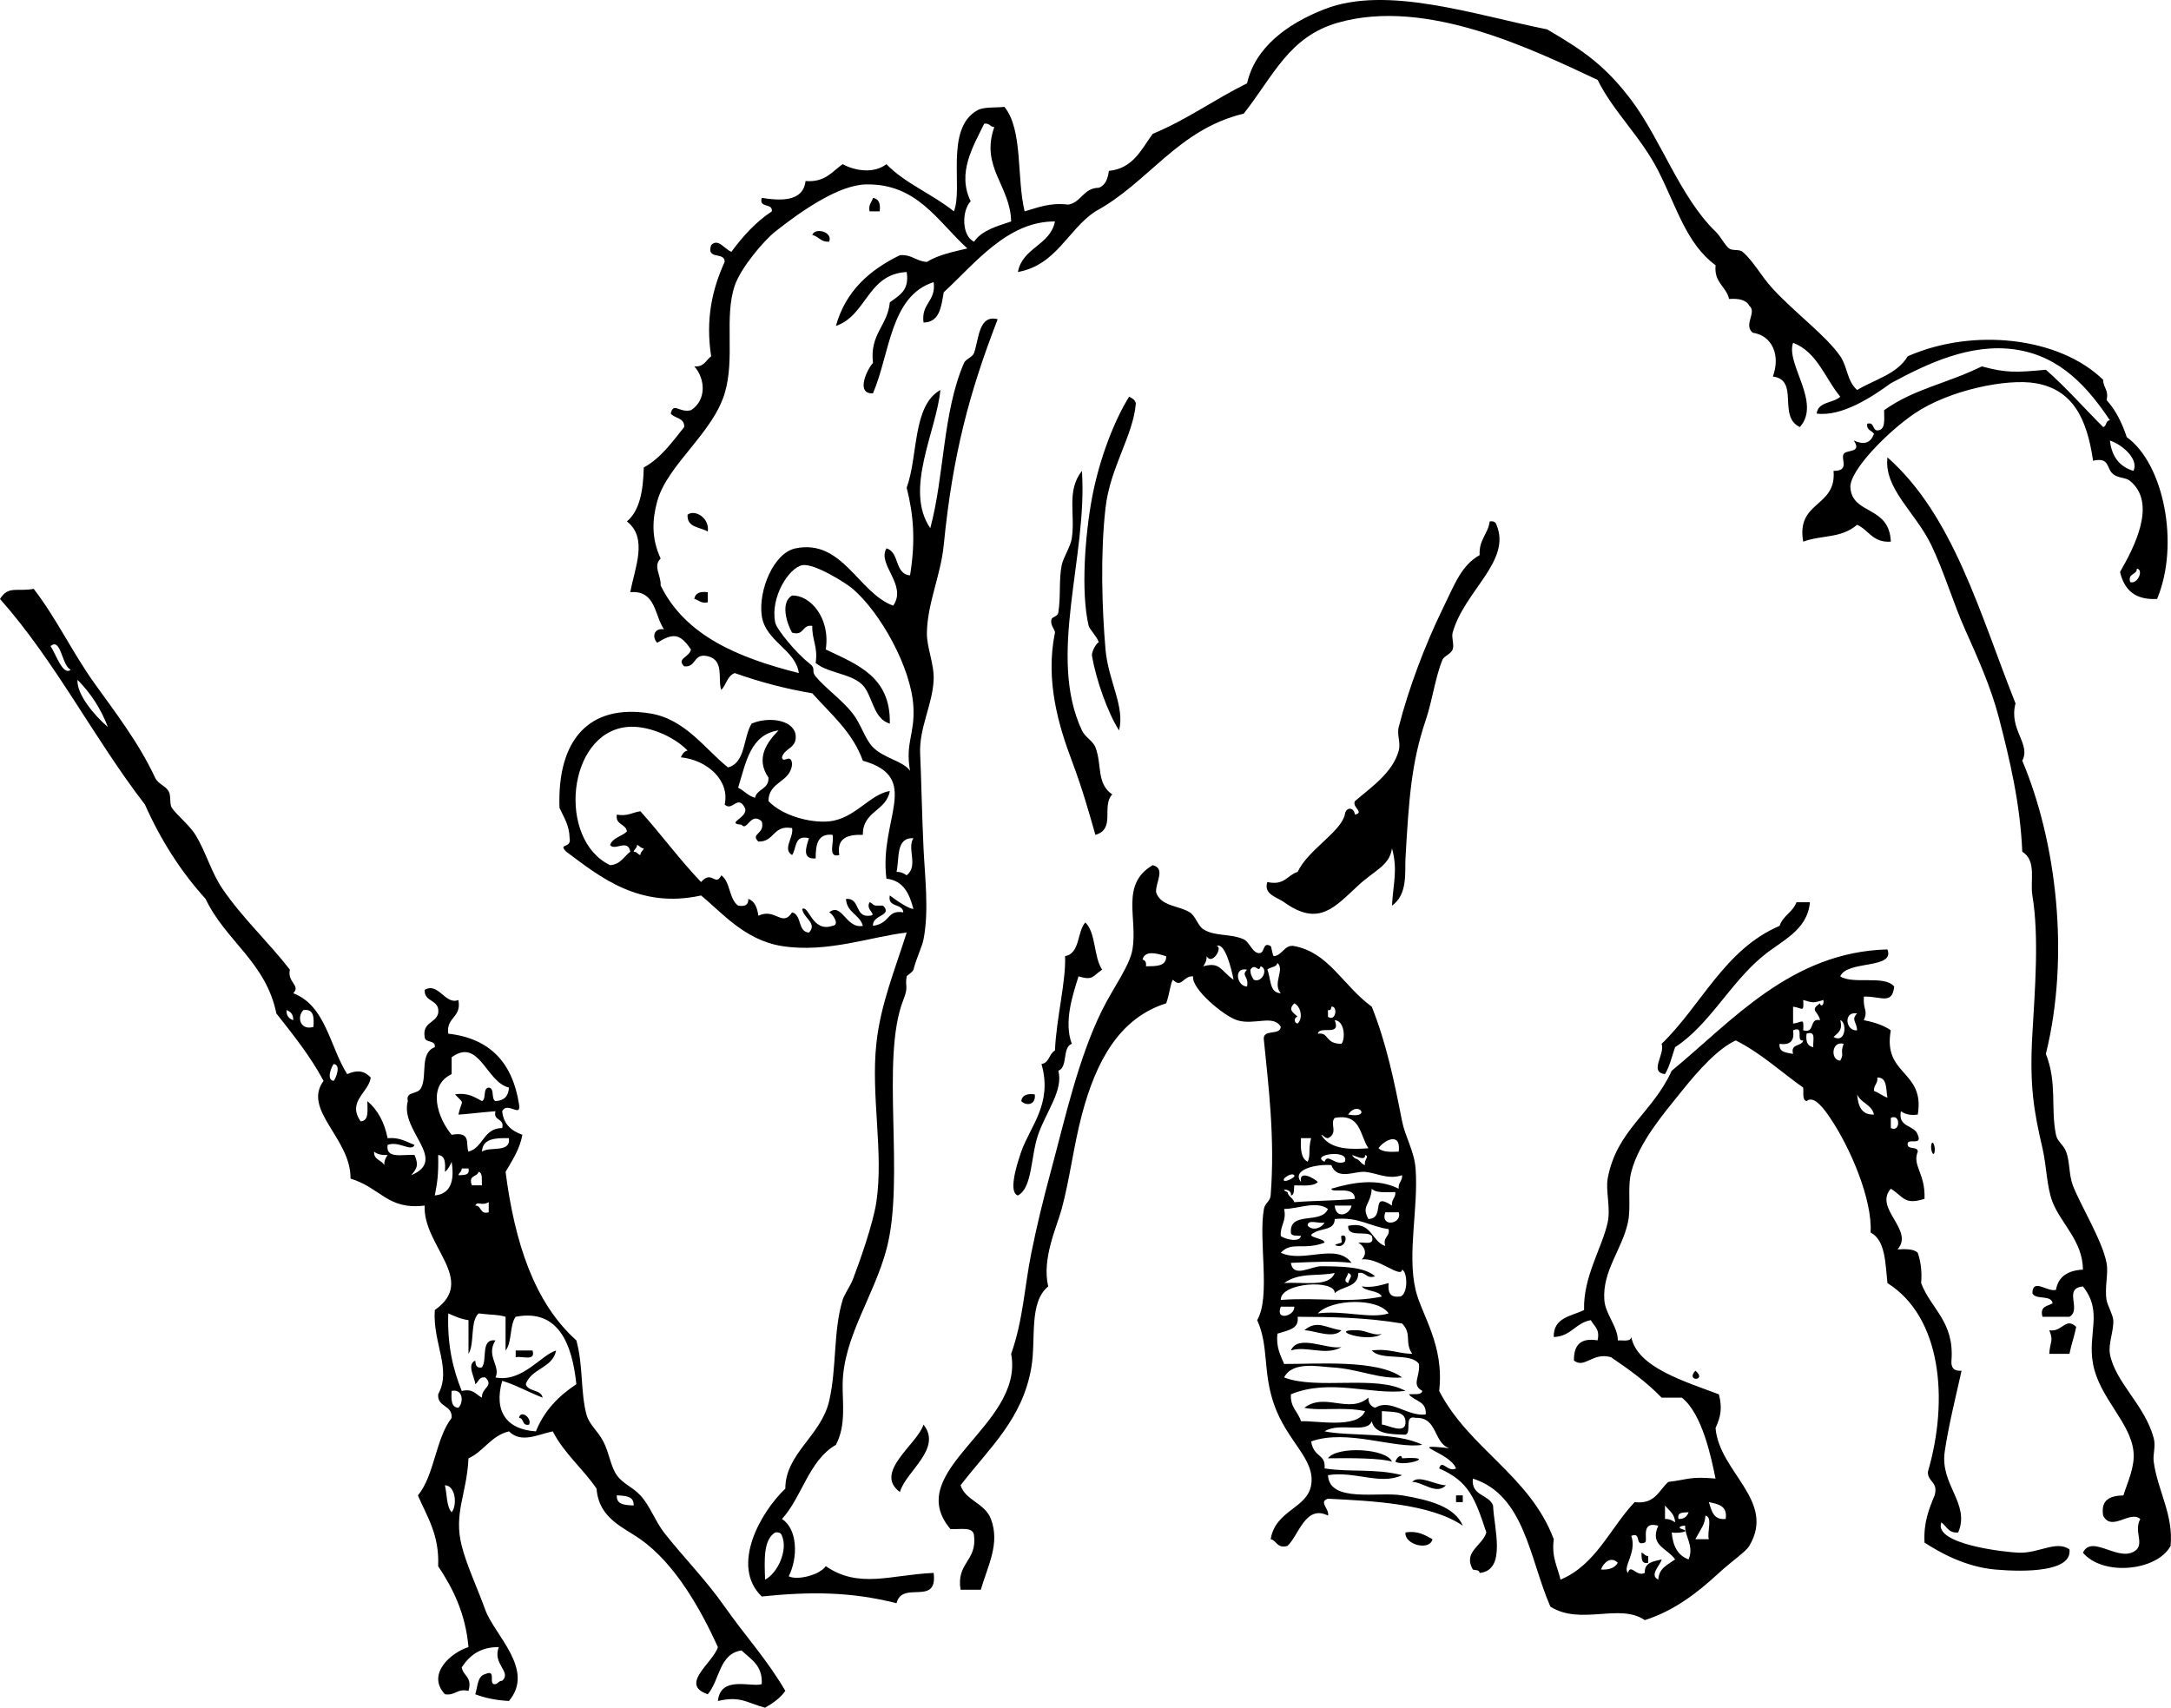 <?xml version="1.0" encoding="UTF-8"?>
<svg enable-background="new 0 0 154.589 121.611" version="1.1" viewBox="0 0 154.59 121.61" xml:space="preserve" xmlns="http://www.w3.org/2000/svg">
<g clip-rule="evenodd" fill-rule="evenodd">
	<path d="m62.16 14.092c0.422 0.058 0.547 0.413 0.48 0.96h-0.72c-0.102-0.502 0.164-0.636 0.24-0.96z"/>
	<path d="m57.84 16.731c0.188-0.551 1.486-0.233 1.2 0.48-0.597 0.038-0.743-0.377-1.2-0.48z"/>
	<path d="m80.4 28.251c0.213 0.106 0.429 0.211 0.48 0.48-0.186 2.291-1.833 4.553-2.16 7.44-0.37 3.259-0.255 7.12 0 10.08 0.19 2.213 1.408 4.105 0.96 5.76-0.802-1.269-1.615-3.551-1.92-5.28-0.07-0.395 0.469-1.129 0.48-0.96-0.02-0.296-0.666-0.969-0.72-1.2-0.569-2.432-0.251-6.489 0.24-9.12 0.511-2.739 1.583-5.51 2.64-7.2z"/>
	<path d="m134.4 32.572c4.717 4.164 6.588 11.172 9.12 17.52-0.5 1.866 1.115 2.877 0.48 4.08 2.438 5.781 3.403 13.901 1.68 20.88 0.82 2.067 0.329 3.865 0.72 5.76 0.105 0.511 0.525 0.684 0.721 1.2 0.279 0.742 0.185 1.608 0.479 2.4 0.492 1.318 2.102 3.931 2.4 5.52 0.15 0.801-0.148 1.702 0 2.64 0.059 0.372 0.454 1.051 0.479 1.44 0.048 0.72-0.366 1.698-0.239 2.4 0.363 2.022 2.484 3.626 3.119 6 0.16 0.595-0.072 1.137 0 1.68 0.271 2.037 1.426 3.796 1.2 6-0.979 1.793-4.816 2.169-6.24 0.479 0.661-1.389 2.671 0.86 3.841-0.239 0.461-0.559-0.208-1.294 0.239-2.16-0.712-0.652-2.039 0.94-2.64-0.24-0.187-1.146 0.501-1.419 1.44-1.44 0.327-1.027 0.826-2.035 0.72-3.119-0.206-2.084-2.426-3.814-2.88-6.24-0.41-2.192 0.733-3.693-0.721-5.521-1.438 0.137-0.062 1.643-0.96 2.16h-1.92c-0.209-0.77 0.37-0.75 0.721-0.96-0.086-0.635-1.224-0.217-1.44-0.72 0.019-1.112 1.088-0.053 1.68-0.24 0.165-0.956 0.857-1.383 1.92-1.439-0.011-2.025-1.555-3.265-2.159-4.801-0.426-1.08-0.425-2.573-0.721-3.84-0.62-2.657-0.934-4.479-0.72-8.16 0.18-3.1 0.487-6.937 0-9.84-0.174-1.035 0.324-2.48-0.72-3.12-0.143-3.402-0.883-6.541-1.681-9.6-0.551-2.115-1.524-4.286-2.399-6.24-0.805-1.796-1.503-4.136-2.4-6-1.13-2.342-3.38-4.012-3.12-6.237z"/>
	<path d="m77.04 33.532c0.418 6.099-2.489 13.184 0 18.48 0.234 0.498 0.78 0.743 0.96 1.2 0.485 1.228 0.057 2.592 1.2 3.36-0.792 0.844 0.269 2.463-1.2 2.88-0.471-1.652-0.933-3.293-1.68-5.28-0.929-2.47-1.903-5.692-1.2-9.12 0.037-0.179-0.38-0.552-0.24-0.96 0.066-0.194 0.427-0.163 0.48-0.48 0.183-1.099 0.031-2.364 0.24-3.36 0.126-0.599 0.624-1.295 0.72-1.92 0.263-1.704-0.403-3.373 0.72-4.8z"/>
	<path d="m50.4 37.852c-0.549-0.332-1.498-0.263-1.44-1.2 0.508-0.388 1.574 0.202 1.44 1.2z"/>
	<path d="m50.4 42.172v0.72c-0.502 0.102-0.636-0.165-0.96-0.24 0.058-0.423 0.413-0.548 0.96-0.48z"/>
	<path d="m57.84 44.572c-0.756-0.116-0.543 0.736-1.44 0.48-0.366-0.633-0.857-2.161 0-2.64 1.231-0.063 2.75 1.534 2.4 3.84 2.217 1.063 4.64 1.92 4.56 5.28-1.045-0.315-1.173-1.547-1.68-2.4-0.649-1.191-2.596-1.084-3.6-1.92 0.177-1.138-0.27-1.65-0.24-2.64z"/>
	<path d="m128.88 64.252c-0.188 2.017-1.98 2.7-3.36 3.84-2.332 1.925-3.801 4.893-6.24 6.479-0.23 0.649-0.388 1.372-0.72 1.92-1.171-0.143 0.021-1.399-0.24-2.159 2.847-2.755 4.478-6.723 8.4-8.4 0.235-0.726 0.945-0.975 1.2-1.68h0.96z"/>
	<path d="m77.28 65.691c0.777 0.743 0.584 2.456 1.2 3.36-0.697 0.467-0.623 0.792-1.68 0.479-0.412 1.31-1.066 3.245-0.48 4.801-0.702 0.258-0.258 1.661-0.96 1.92 0.37 1.395-0.866 2.901-1.44 4.56-0.528 1.524-0.399 3.787-1.44 4.32-0.654-0.199-0.169-1.949 0.24-3.12 0.63-1.804 2.252-3.418 1.44-6.24 0.563-0.076 0.537-0.742 0.96-0.96 0.104-2.342 0.796-4.949 0.72-6.72 1.08-0.198 0.841-1.719 1.44-2.4z"/>
	<path d="m73.68 77.932c0.112 0.747-0.604 0.857-0.96 0.48 0.057-0.423 0.413-0.548 0.96-0.48z"/>
	<path d="m137.52 81.531c0.092-0.456 0.306 0.153 0.24 0.48-0.09 0.458-0.31-0.153-0.24-0.48z"/>
	<path d="m95.52 94.731c-0.584 0.646-1.916 0.01-2.64 0 0.905-0.778 1.55-0.145 2.64 0z"/>
	<path d="m147.84 94.491c-0.128 0.673-0.353 1.248-0.48 1.921h-1.439c0.052-0.878 0.329-0.921 0-1.681 0.92 0.166 1.16-0.975 1.92-0.24z"/>
	<path d="m98.399 94.972c-0.876 0.733-4.076-0.334-1.68-0.24 0.569 0.022 1.203 0.449 1.68 0.24z"/>
	<path d="m95.52 95.932c-1.127 0.651-2.512-0.125-3.6 0.24 0.51-1.19 2.528-0.057 3.6-0.24z"/>
	<path d="m36.72 96.172h1.2c0.246 0.807-0.747 0.373-1.2 0.479v-0.479z"/>
	<path d="m120.72 97.611c0.89 0.728-0.73 0.809 0 0z"/>
	<path d="m36.96 100.97c0.097-0.598 0.93-0.015 0.72 0.479-0.533 0.13-0.342-0.46-0.72-0.48z"/>
	<path d="m65.76 101.45c1.363 1.713-1.25 3.311-1.68 4.801-1.907-1.4 1.241-3.4 1.68-4.8z"/>
	<path d="m99.12 104.09c-0.744-0.251-2.85-0.266-4.561-0.24 0.637-0.89 4.18-0.71 4.561 0.24z"/>
	<path d="m99.359 104.09c0.085-0.275 0.423-0.608 0.48-0.24 2.661-0.17 0.134 0.63-0.48 0.24z"/>
	<path d="m100.56 105.53c0.476-0.537 1.671 0.235 2.4 0.24-0.66 0.72-1.66-0.24-2.4-0.24z"/>
	<path d="m103.68 106.49h0.48v0.48h-0.48v-0.48z"/>
	<path d="m100.08 109.13c0.939-0.14 1.394 0.206 1.92 0.479-0.18 0.86-2.011 0.4-1.92-0.48z"/>
	<path d="m117.36 111.29c-0.512 0.111-0.457-0.343-0.479-0.721 0.194 0.046 0.239 0.241 0.479 0.24v0.48z"/>
	<path d="m65.04 64.731c-0.279-1.08-0.702-2.018-1.92-2.16-0.543-4.225 2.566-7.2-1.68-8.399-0.743-2.058-2.282-3.318-3.6-4.8-1.985-0.335-3.807-0.833-5.52-1.44-0.531 0.189-0.601 0.839-0.96 1.2-0.273-0.729 0.247-2.113-0.96-2.4-1.053-0.252-0.789 0.812-1.68 0.72-0.58-0.558 0.375-0.643 0.48-1.2-0.779-1.159-1.281-1.179-2.4-0.48-0.378-0.356-0.268-1.072 0.48-0.96-0.688-0.992-0.567-2.792-2.4-2.64 0.312-1.717 1.286-3.854-0.24-5.04 0.914-0.767 1.164-2.196 1.2-3.84 1.24-0.68 2.021-1.818 2.88-2.88 0.037-0.677-0.678-0.602-0.96-0.96 0.204-0.856 0.591-0.029 1.44-0.24 1.115-0.709 1.037-2.228 0.24-3.12 0.7 0.06 0.828-0.452 1.2-0.72-0.411-2.625 0.073-4.781 0.96-6.72 0.037-0.756-1.338-0.102-0.96-1.2 0.504-0.508 0.936 0.282 1.44 0.48 0.816-1.104 1.725-2.116 2.88-2.88 0.071-0.631-0.931-0.189-0.72-0.96 1.294 0.2 2.948 0.316 3.12-1.2 1.391 0.111 1.888-0.672 2.64-1.2 0.934 0.502 2.244 0.671 3.12 0 1.336 1.384 3.3 2.14 4.8 3.36 0.685-1.62-0.671-5.897 1.68-7.2 0.457-0.253 1.244-0.17 1.92-0.24 1.334 1.625 0.861 5.059 1.44 7.44 0.939-0.261 1.76-0.64 3.12-0.48 0.938-0.183 1.059-1.181 2.16-1.2 0.474-0.166 0.64-0.64 0.72-1.2 1.738-0.182 2.307-1.533 3.12-2.64 2.435-1.005 4.416-2.463 6.72-3.6 0.575-2.553 2.86-4.244 5.52-5.28 4.431-1.727 10.678 0.408 15.841 1.44 2.618 1.519 4.185 2.632 6 5.04 2.102 2.788 3.486 6.938 6 9.36 0.377 0.364 0.639 0.952 0.96 1.2 0.245 0.19 0.724 0.037 0.96 0.24 0.803 0.691 1.286 1.69 2.16 2.64 1.571 1.708 3.786 3.326 4.8 4.8 0.516 0.751 0.469 1.756 1.2 2.4 1.248-0.751 2.865-1.134 3.6-2.4 4.637-2.046 10.8-1.379 13.92 1.68-5e-3 0.565 0.413 0.707 0.24 1.44 0.653 0.707 1.1 1.621 1.439 2.64 2.62 1.874 3.791 7.613 2.16 11.52-1.613 0.093-2.35-0.691-2.64-1.92 1.03-1.792 2.636-4.89 0.72-6.48-0.33-0.274-0.785-0.167-1.2-0.48-0.511-0.386-0.222-1.247-1.439-0.96-0.443-3.066-1.481-5.068-4.08-5.52-2.061-0.357-6.181 0.488-8.641 2.16-1.919 1.305-4.651 4.074-4.56 5.28 0.148 1.958 2.771 1.243 2.88 3.84-1.293 0.093-1.567-0.832-2.399-1.2-1.189 0.997-2.461 0.7-3.841 1.2-0.521-2.921 2.386-2.415 2.16-5.04 1.176 0.015 0.503-0.833 0.72-1.2 0.196-0.331 1.338-0.049 0.721-0.96 0.712 0.316 1.184 0.212 1.439-0.48-0.155-0.244-0.552-0.248-0.479-0.72 0.532-0.132 0.342 0.458 0.72 0.48 0.613-0.027 0.477-0.804 0.48-1.44 2.164-1.539 4.343-1.844 6.96-3.12 1.746 0.48 2.461 0.429 4.56 0.24 1.452 1.269 2.715 2.725 4.08 4.08 0.261-0.06 0.163-0.477 0.48-0.48-1.528-2.275-3.473-4.561-6.721-5.04-3.216-0.475-6.328 1.02-8.88 2.4-1.356 0.989-3.493 2.392-5.28 2.16 0.096-0.865 1.188-0.732 1.681-1.2-1.093-1.307-1.626-3.174-3.36-3.84-0.545 1.499 2.039 4.261 0.48 6-1.612-0.761 0-3.337-1.92-3.6 0.548-1.491-0.025-2.91-1.44-3.12-0.679-0.577 0.331-1.451-0.24-1.92-0.221-0.419-0.75-0.529-1.439-0.48-0.208-0.912-1.085-1.155-0.96-2.4-2.081-1.547-2.729-4.052-4.08-6.72-1.229-2.425-3.188-4.195-4.32-6.48-4.602-2.152-12.17-5.873-18.48-4.08-3.504 0.996-4.592 3.782-6.72 6.48-4.708 1.132-6.769 4.912-10.56 6.96-1.977 1.303-2.752 3.808-5.52 4.32 0.325-1.754 2.286-1.875 2.64-3.6-3.393-0.031-5.748 3.051-7.92 5.04-0.184 1.016-0.272 2.128-1.44 2.16-0.189-1.389 0.909-1.491 0.72-2.88-3.091 0.989-3.099 5.061-4.32 7.92-1.279 0.064-0.396-1.766 0-2.16-0.244-2.083 1.042-2.638 1.2-4.32 0.637-0.483 1.416-0.825 1.2-2.16-2.811 0.149-2.833 3.087-5.04 3.84 0.697-2.502 2.41-3.99 4.56-5.04 0.864-0.064 1.157 0.443 1.92 0.48 0.785-0.495 1.844-0.716 2.88-0.96-2.134-1.944-3.572-4.616-7.2-4.56-1.932 0.03-4.57 1.849-6.48 3.36-0.799 0.632-2.448 2.571-2.88 3.84-0.775 2.273 0.04 5.163-0.72 7.68-0.865 2.866-4.08 5.084-4.8 7.68-0.355 1.28-0.435 2.622 0.24 4.08-0.567 0.563 0.039 1.179 0 1.92 1.763 3.598 5.562 5.159 9.84 6.24-0.221-1.664-2.383-2.256-2.64-4.08-0.253-1.8 0.843-4.478 2.4-4.8 3.358-0.695 4.466 3.167 6.96 4.08 1.028-1.485-1.162-2.923-0.48-4.08 0.945 0.255 0.565 1.835 1.68 1.92 0.412-2.52 0.236-4.36-0.24-6.24 0.829-2.291 0.404-5.836 2.4-6.96-0.276 2.931-2.602 7.086-0.72 9.84 1.01-3.724 0.874-8.222 2.4-11.76 0.127-0.294 0.613-0.41 0.72-0.72 0.349-1.01 0.328-2.749 1.68-2.4-2.001 5.177-3.202 9.605-3.84 16.08-0.213 2.165-1.16 4.125-1.2 6.24-0.021 1.065 0.528 2.207 0.48 3.36-0.074 1.771-1.047 3.426-0.96 5.28 0.083 1.772 0.125 4.291 0.24 6.72 0.095 2.014 0.4 4.448 0 6.48-0.108 0.548-0.448 1.177-0.72 2.16-0.051 0.186-0.469 0.414-0.48 0.479-0.138 0.814 0.162 0.655-0.24 1.681-1.645 4.191 0.147 12.733-1.2 17.76-0.909 3.393-3.065 6.231-3.12 9.6-0.021 1.262 0.264 2.923-0.48 4.32-1.932 1.108-2.391 3.689-3.84 5.28 1.138 0.729 1.14 2.791 0.48 4.08 0.608 0.311 2.213-0.088 2.64-0.721 2.367 1.623 4.577 0.623 7.68 0.48 0.306 2.421-2.244 0.496-2.64 2.16-3.336-0.847-6.248-0.823-9.6-0.48-2.264-2.187-0.061-6.036 1.68-7.68-1e-3 -2.505 2.541-3.748 3.12-6.24 0.553-2.379 0.277-4.94 0.96-7.2 0.113-0.373 0.554-1.01 0.72-1.439 0.477-1.231 1.447-3.98 1.68-5.521 0.535-3.534-0.396-7.538 0-11.279 0.299-2.831 1.351-5.335 2.16-7.92-2.446 0.259-5.618 1.475-8.88 0.96-2.663-0.421-4.297-2.412-5.76-3.601-4.407 0.969-7.198-1.328-9.6-3.12-0.624-0.631 0.388-0.188 0.24-0.96-0.019-0.94-0.423-1.497-0.72-2.16-0.179-4.826 2.092-7.444 6.48-6.72 2.5 0.413 3.929 2.59 5.52 3.84 1.264-0.336 1.068-2.132 1.68-3.12 1.082-0.481 2.861-0.338 3.12 0.72 0.178 1.058-0.777 0.983-0.96 1.68 0.071 0.5 0.649-0.356 0.72 0.48-0.104 1.336-1.673 1.207-1.68 2.64 0.971 1.023 2.958 1.575 4.32 1.44 1.829-0.181 2.895-1.938 4.32-2.16-0.244 1.437-1.941 1.419-1.92 3.12-1.068-0.028-1.875 0.205-1.68 1.44-0.867 0.228-0.335-0.945-0.48-1.44-1.074-0.114-1.201 0.719-1.2 1.68-1.031 0.082-0.649-0.875-0.48-1.44-1.069-0.269-0.863 0.737-1.2 1.2-0.71-0.421 0.139-1.279 0-1.92-1.368-0.248-1.244 0.996-2.4 0.96-0.608-0.586 0.506-0.511 0.24-1.44-0.795-0.714-1.041 0.759-1.44 0.24-1.199-0.106 0.529-0.506 0.24-1.2-0.51-0.99-0.894 0.295-1.44-0.24 0.381-1.701-1.225-3.168-3.12-3.36 0.106-0.214 0.21-0.429 0.48-0.48-1.02-1.056-2.903-1.825-4.32-1.68-4.262 0.436-4.983 8.013-1.2 9.84 0.751-0.048 0.981-0.618 1.44-0.96-0.17-0.96-1.126-0.014-1.44-0.479 0.189-0.531 0.839-0.601 1.2-0.96-0.074-0.566-0.833-0.446-0.72-1.2 0.779 0.139 1.116-0.164 1.68-0.24 1.479 1.642 2.792 3.448 4.32 5.04 0.789-0.896 1.009 0.38 1.44-0.479 0.655 0.465 0.541 1.699 1.2 2.159 0.482 0.082 0.751-0.049 0.72-0.479 0.474 0.166 0.64 0.64 0.72 1.2 1.211-0.582 1.701 0.853 2.4-0.24 0.711 0.169 0.38 1.38 1.2 1.44 0.628-0.657-0.387-1.024-0.48-1.681 0.481-0.309 0.695 1.696 2.16 1.2 0.566-0.066-0.022-0.895-0.24-0.96 0.912-0.739 1.198 1.193 2.4 0.96-0.221-0.819-1.15-0.93-1.2-1.92 1.039-0.079 0.591 1.329 1.68 1.2 0.619-0.058-0.33-0.413 0-0.96 0.194 0.045 0.239 0.24 0.48 0.239h0.48c0.715 0.744-0.779 0.632-0.72 1.44 1.276-0.175 0.964-1.161 2.16-0.96-0.043-0.677-1.141-0.3-0.96-1.2-0.48-0.39 1.064 0.895 1.68 0.961zm4.08-50.399c-0.642 0.661-0.654 2.466 0.24 2.88 0.551-0.809 1.62-1.1 2.64-1.44-0.048-2.546-2.208-3.875-1.2-6.72-0.307-0.013-0.333-0.308-0.72-0.24-0.771 1.593-1.956 3.495-0.96 5.52zm82.8 19.2c0.39-0.821-0.776-1.863-1.68-2.16 0.13 1.151 0.69 1.867 1.68 2.16zm-86.88 16.8c-0.15-2.784-2.345-6.703-4.32-8.4-0.466-0.4-2.748-1.85-3.6-1.68-0.947 0.188-2.281 2.275-1.92 4.08 0.099 0.494 1.539 2.22 2.4 2.88 0.578 0.443 0.117 0.52 0.48 0.96 0.7 0.848 1.881 1.663 2.64 2.64 0.607 0.781 0.874 1.828 1.44 2.4 0.791 0.8 2.16 0.979 2.64 1.68-0.35-2.036 0.348-2.559 0.24-4.56zm86.64-8.88c0.532 0.178 0.989-0.884 0.48-0.96 0 0.477-0.66 0.305-0.48 0.96zm-99.12 14.64c0.424 0.215 0.701 0.579 1.2 0.72 0.149-0.65 1.003-0.597 0.96-1.44-0.938-1.357-0.116-2.511 0.72-3.36-2.025 0.295-2.327 2.313-2.88 4.08zm11.28 6c0.33-0.011 0.527 0.113 0.72 0.24 0.862-0.684 2e-3 -1.887 0.48-2.641-1.264-0.063-0.983 1.417-1.2 2.401zm-18.72-1.441c0.241-1e-3 0.286 0.194 0.48 0.24 0-0.241 0.194-0.285 0.24-0.48-0.241 0-0.286-0.194-0.48-0.24 0 0.241-0.194 0.286-0.24 0.48zm9.36 51.839c0.889-0.456 1.646-2.102 1.2-3.119-0.053-0.188-0.201-0.279-0.48-0.24-0.849 0.51-0.77 1.95-0.72 3.36z"/>
	<path d="m103.2 103.13c-1.146-0.375-0.814-2.227-2.4-2.16-0.87-0.229-0.244 1.036-0.72 1.2-1.083-0.038-2.198-0.043-2.4-0.96-0.356 0.917-2.291 0.039-3.36 0.72 1.765 0.372 5.104 0.025 6.96 0.96-1.936 0.314-5.37-1.16-7.92-0.24 0.208 1.199 1.043 0.842 0.96 1.92 1.852 0.291 3.531-0.018 5.521 0.48-1.539 0.733-3.367-0.31-5.28 0 0.104 2.002 3.599 1.161 5.28 1.439 1.971 0.327 3.75 0.812 4.32 2.16-2.319-1.586-6.551-1.768-9.601-1.92-0.703 0.203 0.144 0.772 0 1.2-1.594-0.804-2.072 1.396-2.88 2.16-0.766 0.205-0.742-0.378-1.2-0.48 0.355-2.088 2.585-2.168 2.88-3.84 0.329-1.857-1.706-3.081-2.64-5.76-0.819-2.353-0.353-4.115-1.2-6 0.979-1.657 0.076-5.668 0.48-7.92 0.078-0.436 0.444-0.517 0.479-0.96 0.322-4.084-0.166-7.882-0.479-11.04-0.154-0.874 1.144-0.297 1.2-0.96-0.494-0.917-1.902-0.087-3.12-0.48-0.942-0.304-3.263-2.238-3.12-3.12-0.717-0.053-0.816 0.887-1.44 0.24-0.172 0.211-0.222 0.964-0.479 1.68-3.379 1.066-5.013 4.195-6 7.921-0.593 2.236-0.861 4.575-1.44 6.72-0.347 1.286-1.432 3.551-0.96 5.52-1.401 1.149-0.856 3.735-1.2 5.761-0.626 3.685-2.983 5.726-5.04 8.399 0.331 1.081 1.728 1.258 2.16 2.4 0.666 1.759-0.221 3.319-0.72 5.04h-1.44c-0.318-1.918 1.169-2.03 0.96-3.84-0.034-0.687-1.001-0.439-1.68-0.48-3.537-4.179 5.288-7.358 4.32-12.479 0.855-2.386 0.961-4.854 1.44-7.2 0.402-1.973 0.806-3.646 1.44-6 0.954-3.547 1.905-7.857 3.6-11.28 0.796-1.607 1.962-3.149 2.16-4.32 0.38-2.25-0.88-4.634 1.44-6 0.938 0.227 0.204 1.211 0.239 1.92 0.33 1.029 1.617 0.945 2.4 1.44 0.424 0.269 0.574 0.952 0.96 1.2 0.834 0.536 1.911 0.288 2.88 0.72 0.364 0.162 0.601 0.845 0.96 0.96 0.624 0.2 0.307-0.849 0.96-0.479 0.066 0.036 0.131 0.732 0.24 0.72 0.615-0.071 0.745-0.854 1.44-0.72 2.48 0.476 3.412 2.76 5.52 4.319 1.022 2.543 1.589 5.241 2.16 8.16 0.208 1.062 0.867 2.132 0.96 3.36 0.213 2.81-0.607 6.049 0 8.64 0.419 1.785 2.06 3.923 1.68 7.2 2.125 4.114 6.455 6.024 8.16 10.56-0.17 1.29 0.273 1.967 0.48 2.88 2.534-1.065 3.527-3.672 5.279-5.52 1.458 0.178 1.717-0.844 2.4-1.44 1.508-0.185 1.51-0.396 3.36-0.239-0.302-1.489-0.95-4.629-2.4-5.761h-1.44c-1.055-1.104-2.316-2.003-3.6-2.88-1.307-0.381-1.871 0.834-2.64 0.24-0.023-1.062 0.431-1.648 1.68-1.44 0.19-0.829-0.267-1.013-0.48-1.439-1.091 0.188-1.4 1.159-2.64 1.2-0.035-1.396 1.245-1.475 2.16-1.92-0.075-2.364 1.288-4.439 1.68-6.24 0.224-1.026-0.154-2.274 0-3.12 0.635-3.461 3.168-4.636 4.561-7.68 4.3-3.541 8.499-8.461 15.359-8.641 0.562 1.426-2.878 0.755-3.359 1.92 0.922 0.598 3.155-0.115 3.84 0.721-0.133 1.353-0.979 0.669-2.16 0.72-0.064 0.995 0.315 0.936 0 1.68 0.34 0.062 1.318 0.273 1.92 0.721-0.595 3.234 2.449 2.83 1.92 6-0.557 0.076-0.921-0.039-1.2-0.24-0.233 1.193 0.971 0.95 1.2 1.68 0.373 0.854-0.814 0.145-0.72 0.72 0.055 0.346 0.716 0.084 0.72 0.48-0.412 1.003 0.55 1.524 0.48 3.36-1.463 0.468-1.498-0.173-2.4-0.721-1.24 1.404 1.7 2.938 0.48 4.32 0.592-0.031 1.156-0.036 1.439 0.24 0.202 0.598 0.314 1.285 0.24 2.16 0.704 1.855 2.378 2.742 2.16 5.52-0.044 0.523 0.196 0.764 0.72 0.72-0.397 1.79-0.929 3.901-1.2 5.761-0.347 2.377 1.834 3.697 0.96 5.76-0.7 0.06-0.828-0.452-1.199-0.72-0.593 1.562 4.569 2.128 5.52 2.159 1.438 0.048 2.649-0.896 3.6-0.239 0.217 1.62-3.198 1.622-5.279 1.439-2.132-0.187-3.964-1.219-5.04-1.92-0.078-1.438 0.321-2.398 0.72-3.36 0.275-0.995-0.505-0.935-0.48-1.68 1.506-5.154 0.957-11.029-2.88-13.439-0.154-1.445-0.146-3.055-1.199-3.601 0.138-2.365-1.481-6.104-2.881-8.16-0.337-0.496-1.129-1.677-1.68-1.199-0.325-0.075-0.199-0.602-0.24-0.961-1.591-1.128-2.992-2.446-4.8-3.359-1.243 0.567-2.594 2.047-3.84 3.6-1.257 1.567-3.051 3.637-3.6 5.76-0.295 1.14 3e-3 2.478-0.24 3.601-0.419 1.933-1.826 3.445-1.68 5.52 0.071 1.018 0.966 1.896 0.96 2.88 0.38-0.02 0.915 0.116 0.96-0.239 0.417 2.162 3.808 3.159 6.239 4.08 0.242 0.955 0.147 1.558-0.239 2.399 0.261 3.147 4.328 5.171 2.399 8.4-0.247 0.413-1.283 1.111-2.16 1.92-1.49 1.376-3.16 2.688-5.279 3.36-1.78-1.233-4.559 0.405-6.721-0.96-1.485-3.395-1.82-7.939-5.52-9.12-0.14 1.259 1.139 1.101 1.439 1.92 0.058 1.577 0.99 4.614-0.96 4.8-6e-3 -0.233-0.293-0.187-0.479-0.24-0.725-1.273 0.67-1.673 0.96-2.64-0.787-2.385-1.233-3.651-3.36-4.561 0.204-0.704 0.604 0.312 1.2 0-0.42-1.17-3.754-1.8-0.48-1.44zm-17.28-35.038c0.01 0.33-0.113 0.527-0.24 0.72 1.218-0.336 1.226 0.306 2.16 0.96-0.168-0.881-0.649-2.699-1.2-2.399 0.457 0.068-0.325 1.415-0.72 0.719zm-4.561 0.24c0.188 0.053 0.279 0.2 0.24 0.479 0.716-5e-3 1.463 0.022 1.44-0.72-0.13 2e-3 -1.498-0.606-1.68 0.241zm8.881 0.72c0.276 0.604 0.113 1.646 0.96 1.68-0.617-0.698 0.314-1.695-0.24-2.16-0.063 0.337-0.526 0.274-0.72 0.48zm-1.2 0c-0.011 0.33 0.112 0.527 0.239 0.72 0.607 0.253 1.064-0.81 0.48-0.96-0.134 0.542-0.373-0.291-0.719 0.24zm-0.24 1.2c0.143-0.766-0.45-0.742 0-1.2-0.993-0.208-0.732 1.198 0 1.2zm39.6 0.96c0.068 0.975-0.087 0.541-0.72 0.479v1.2c0.633-0.062 0.788-0.494 0.72 0.48 0.896 0.255 0.38-0.9 1.2-0.721-0.131-0.666-0.778-0.679 0-1.2 0.014 0.253 0.308 0.189 0.24-0.239-0.7 0.217-0.74 0.217-1.44 1e-3zm-36.001 1.2c-0.241 2e-3 -0.302 0.42 0 0.479 0.41-0.388 0.22-1.237-0.239-1.44-0.481 0.489-0.063 0.64 0.239 0.961zm2.161-0.48v0.48c0.591 0.373 0.706-0.815 0.24-0.721-0.014 0.147-0.036 0.285-0.24 0.241zm37.68 1.44c-0.026-0.598-0.45-0.743 0-1.2-1.01-0.189-0.82 1.287 0 1.2zm-38.4 0.239c0.835-0.111 0.478 0.727 1.68 0.721 0.29-0.318 0.24-1.65-0.479-1.681 0.482 1.204-1.092 0.35-1.201 0.96zm36.72 0.241c0.911 0.483 0.952-1.091 0.48-1.2 0.2 0.765-0.21 0.91-0.48 1.2zm-3.84 0.48c-0.073 0.633 0.501 0.618 0.96 0.72-0.21-0.771 0.622-0.498 0.72-0.96-0.575 0.095 0.134-1.094-0.72-0.72 0.11 0.751-0.21 1.071-0.96 0.96zm2.4 0.239c-0.055-0.425 0.241-1.201-0.48-0.96-0.07 0.548 0.06 0.903 0.48 0.96zm1.92 0.96c0.309-0.565-0.032-0.446 0.239-1.199-0.88-0.231-0.95 1.179-0.24 1.199zm2.4 2.16c0.355 0.125 0.605 0.355 0.96 0.48-0.122-0.599 8e-3 -1.448-0.72-1.44 0.05 0.455-0.27 0.53-0.24 0.96zm0 1.681c-0.156-0.724-0.942-0.817-1.199-1.44 0.07 0.812 0.29 1.471 1.2 1.44zm-37.44 0c1.729 0.318 0.691-1.057 0 0zm-1.44 1.68c-0.24 1e-3 -0.285-0.194-0.479-0.24 0.651 1.148 2.346 1.027 3.359 0.96-0.615-0.904-0.522-2.517-2.399-2.16-0.377 0.405 0.288 1.078-0.481 1.44zm40.08-0.72c0.7 0.353 0.7-1.073 0-0.721v0.721zm-41.52 2.399c0.227-0.553 0.016-0.773 0.239-1.68h-0.72c-0.037 0.759-8e-3 1.449 0.481 1.68zm5.04-0.96c0.283 0.276 0.848 0.271 1.439 0.24 0.178-1.477-1.092-0.781-1.439-0.24zm-3.841 0.96c0.222-0.654 0.751 0.336 1.44 0 0.392-0.939-2.539-0.502-1.44 0zm2.881 0.241c-0.095-0.413 0.355-0.615 0-0.72 0.066 0.656-1.435-0.426-0.721 0.239 0.343 0.058 0.406 0.396 0.721 0.481zm-5.52 1.92c0.058 0.343 0.396 0.405 0.48 0.72 1.393-0.117 2.534-0.079 4.319-0.239-0.023-0.985-1.65-0.363-1.68-0.721 1.516-0.45 3.271-0.767 4.8 0-0.054-0.453 0.271-0.529 0.24-0.96-1.03 0.332-1.785-0.164-2.64-0.24-0.76-0.066-1.97 0.63-2.4-0.479-1.062-0.093-2.87 0.317-2.16 1.2-0.168-0.937 1.026-0.196 1.2 0-0.31 0.33-1.043 0.237-1.68 0.24-0.038 0.282 0.041 0.681-0.24 0.72 0.129-0.5-0.935-0.51-0.239-0.241zm0.48-1.201c-0.204-0.203-0.685 0.175-0.721 0.24-0.226 0.422 0.886-0.074 0.721-0.24zm5.279 3.121c1.27-0.055 0.063-2.009 1.681-0.96-0.054-0.454 0.271-0.529 0.239-0.96-0.637-3e-3 -1.37 0.091-1.68-0.24-0.087 1.203-0.766 1.177-0.24 2.16zm-6-0.72c0.185 0.904-0.292 1.147-0.239 1.92 0.166 0.188 1.339 0.534 1.439 0-0.267-0.039-0.702 0.043-0.72-0.24-0.101-1.564 2.176-0.549 2.64-1.68-0.841-0.608-2.126 2e-3 -3.12 0zm4.801-0.24h-1.2c0.071 0.977 1.064 0.688 1.2 0zm3.36 0.48h-0.96c-0.381 1.115 1.24 0.833 0.96 0zm-5.281 0.72c-0.349 0.131-1.24-0.28-1.199 0.24 0.359 0.38 0.982 0.177 1.199-0.24zm-0.719 0.719c-0.789 0.356 0.712 0.373 0.72 0.72-1.516 0.581-2.315-0.128-3.119 0.721 1.634 0.764 3.949-0.741 5.04 0.72-1.339-0.146-2.509-0.069-4.32 0 0.165 1.113 1.458 0.234 2.16 0.24 1.444 0.011 3.065 0.028 3.84 0.72-0.679 0.198-0.622-0.338-1.2-0.24 5e-3 1.045-1.156 0.925-1.68 1.44 0.067-0.996-3.87-0.776-3.84 0.479 2.811-0.201 4.824 0.253 7.199-0.239-0.255-0.465-1.105-0.335-1.439-0.721 0.825 0.105 1.345-0.095 1.92-0.239-0.067 0.627 0.088 1.032 0.72 0.96 0.646 0.066 0.684-1.691 0.24-1.92-0.063 0.674-1.738-0.902-2.88-0.721 0.467-0.445 0.165-0.97-0.24-1.2 0.426-0.055 1.202 0.242 0.96-0.479-0.4-0.399-1.752 0.152-1.68-0.72 1.715-0.355 1.62 1.1 2.64 1.439-0.198-0.678 0.339-0.621 0.24-1.2-1.329-0.191-2.149-0.891-3.84-0.72 4e-3 0.806-0.952 0.65-1.441 0.96zm-2.161 3.601c1.333-0.107 3.213 0.333 3.601-0.721-1.227 0.262-2.503-0.073-3.601 0.721zm4.561 0c0.034-0.284 0.427-0.545 0-0.721-0.035 0.285-0.428 0.544 0 0.721zm-2.16 2.159c1.892-0.24 3.723 0.415 5.04 0-0.76-1.131-4.082-1.037-5.04 0zm-1.68-0.479h-0.96c-0.418 1.079 1.041 0.635 0.96 0zm-1.2 1.92c-0.104 0.983 0.223 1.537 0.479 2.16 2.263 0.016 6.659-0.345 8.4 0.96-1.669 0.143-3.084-0.618-5.04-0.72-0.884-0.047-2.765-0.461-3.36 0.72 2.341 0.909 6.58-0.204 8.641 0.96-2.422 0.302-5.375-0.907-8.16 0.24-0.056 0.935 0.516 1.244 0.72 1.92 1.043-0.063 4.037 0.571 4.561-0.721-1.524-0.328-3.242 6e-3 -4.32-0.239 1.467-1.123 3.162 0.472 4.56-0.721-0.013 0.413 0.186 0.615 0.48 0.721 1.099-0.69 2.248 0.625 3.6 0.479 0.09-0.97-0.82-0.939-1.2-1.439 0.359-0.041 0.886 0.085 0.96-0.24-0.802-0.453-0.151-0.969-0.239-1.92-0.595-0.847-2.681-0.2-3.36-0.96 1.201-0.162 1.857 0.222 2.88 0.24-0.572-0.828 7e-3 -1.401-0.72-2.16-2.56-0.433-4.969-0.47-7.44-0.48 0.095 0.81-0.491 0.92-1.44 1.201zm7.439 6.478c0.4 5e-3 1.753 0.781 1.681-0.239-0.042-0.759-0.949-0.651-1.681-0.721v0.96zm24.481 6.72c0.146-0.946-0.537-1.063-1.2-1.2 0.2 0.6 0.31 1.29 1.2 1.2zm-4.32 0c0.331-0.011 0.527 0.112 0.72 0.24-0.026-0.613-0.439-0.841-0.72-1.2v0.96zm0.96 0c0.413 0.013 0.615-0.185 0.721-0.48-0.38 0.03-0.83-0.03-0.72 0.48zm1.2 1.44h0.96c-0.143-0.497 0.297-1.576-0.24-1.68-0.05 0.67-0.3 0.9-0.72 1.68zm-2.4 1.44c-0.055 0.373-0.922 1.12-0.239 1.439 0.045-0.835 0.693-1.066 1.199-1.439-0.577-0.824-1.839-0.984-1.199-2.4-1.34-0.365-0.681 1.097-0.96 1.2-0.777 0.297-0.184-0.776-0.96-0.479 0.41 1.222-0.646 2.218-0.24 2.64 0.204-0.704 0.604 0.312 1.2 0-0.04-0.75 0.62-0.82 1.2-0.96zm0.72-1.92c0.076 0.964 0.434 1.646 1.2 1.92 0.414-0.984-0.303-1.666-0.24-2.4-0.256-0.01-0.609 0.113-0.24 0.24 0.76 0.2-0.43 0.32-0.72 0.24zm-5.04 2.64c0.596 0.036 0.996-0.124 1.2-0.479-0.48-0.5-1.02-0.01-1.2 0.48z"/>
	<path d="m2.4 41.932c1.612 2.094 2.728 4.486 4.32 6.72 1.38 1.936 3.135 4.18 4.32 6.72 0.223 0.478 0.724 0.565 0.96 0.96 0.207 0.345 0.046 0.901 0.24 1.2 0.295 0.454 1.28 1.262 1.68 1.92 0.759 1.248 1.113 2.654 1.92 3.84 1.412 2.075 3.301 3.816 4.8 5.76-0.204 0.906 0.797 1.127 0.24 1.68 2.319 0.881 2.599 3.801 3.84 5.76 0.714-0.317 1.218-0.246 1.68 0.24-0.134 1.066-1.71 1.699-0.72 3.12 0.613-0.026 0.477-0.804 0.48-1.439 0.736 0.623 1.214 1.506 1.44 2.64 0.879-0.079 1.333 0.267 1.92 0.479-0.246 0.535-1.104-0.313-1.92 0-0.16 1.041 1.114 0.646 1.92 0.721 0.301 0.73 0.183 0.933-0.24 1.439 2.672-1.125-0.832-3.166-0.24-5.279-0.166-0.742 0.7-0.418 0.96-0.961 0.433-0.902-0.128-2.465 0.96-2.88 0.073-0.553-0.693-0.267-0.72-0.72-0.177-1.058 0.777-0.983 0.96-1.68 0.155-1.035-1.006-0.754-0.96-1.681 0.98-0.575 1.471 1.104 2.4 0.721 0.245 1.284-0.886 1.194-0.72 2.399 3.021 0.339 4.592 2.128 5.04 5.04 0.168 0.994-0.842-0.25-1.2 0.48 0.094 0.945 0.673 1.407 1.44 1.68-0.207 1.073-0.731 1.828-1.2 2.64 0.651 5.029 2.042 9.318 5.04 12 0.499 1.819 0.287 3.656 0.72 5.28 0.191 0.719 0.797 1.146 1.2 1.92 0.424 0.815 0.52 1.783 0.96 2.4 0.454 0.637 1.111 0.826 1.68 1.439 0.671 0.724 1.059 1.84 1.68 2.641 1.285 1.656 2.954 3.33 4.32 5.28 1.453 2.072 3.017 3.759 4.32 6-0.362 0.518-0.883 0.876-1.44 1.199-1.343-0.356-1.729-0.854-3.36-0.479 0.183-1.848 2.385-0.953 3.12-1.2 0.077-1.356-0.788-1.772-1.44-2.4-1.602 0.239-1.549 2.132-2.4 3.12-2.066-0.692 0.381-2.242 0.72-3.359-1.235-2.711-3.04-5.924-5.52-7.681-1.192-0.844-2.963-1.472-3.12-3.6-0.972-1.428-2.303-2.497-3.12-4.08-1.083 0.226-2.231 0.87-3.12 0-1.285 0.314-1.781 1.419-2.88 1.92-0.124 2.575-1.078 3.899-0.48 6.24 0.353 1.384 1.055 2.847 1.68 4.56 0.655 1.797 3.56 4.257 1.68 6.48-0.912-0.048-1.708-0.213-2.4-0.48 0.186-0.533 0.139-1.301 0.72-1.439 0.854-0.373 0.145 0.814 0.72 0.72 0.194-0.046 0.239-0.241 0.48-0.24 0.7-0.639-0.722-1.185-0.24-2.399-1.365-6e-3 -2.096 0.624-2.64 1.439 0.092 0.628 0.77 0.671 0.48 1.681-0.833-0.193-0.922 0.357-1.68 0.239-1.341-1.446 0.456-2.979 1.68-3.359-0.219-2.421-1.105-4.175-2.16-5.761 0.096-2.256-0.798-3.521-1.44-5.04 1.187-1.453 1.252-4.027 2.4-5.52 0.066-0.946-1.026-0.734-0.96-1.68 0.979-1.794-0.395-3.632-0.24-6 3.058-2.14-0.866-4.575-0.72-7.44-2.665 0.323-3.125-1.271-5.28-1.92 0.045-2.847-3.452-4.893-1.92-6.96-0.947-1.773-2.161-3.279-3.36-4.8-0.744-3.656-3.628-5.172-5.04-8.16-1.75-1.93-3.187-4.173-4.32-6.72-3.624-4.695-6.403-10.236-10.32-14.638 0.606-0.969 1.204-0.5 2.4-0.72zm2.64 5.759c-0.64-0.25-0.691-2.334-1.44-1.68 0.366 0.525 0.874 2.153 1.44 1.68zm2.64 4.08c-0.505-1.334-1.247-2.433-2.16-3.36-0.083 1.024 1.226 2.57 2.16 3.36zm13.2 20.88c0.013-0.413-0.185-0.615-0.48-0.72-0.013 0.414 0.184 0.616 0.48 0.72zm1.44 0.481c0.047-0.688 0.03-1.31-0.72-1.2-0.467 0.463-0.251 1.468 0.72 1.2zm12 8.88c0.561-0.399 2.048 0.128 1.92-0.96-0.983-0.024-1.887 0.033-1.92 0.96zm1.44-1.68c0.179-0.739-0.659-0.462-0.48-1.2-1.233 0.099-2.191 0.229-2.64 0.24 0.252-1.157 0.503-0.645-0.24-1.44 0.939-0.14 1.394 0.206 1.92 0.48 0.333-0.147 0.036-0.925 0.48-0.961 0.444 0.036 0.147 0.813 0.48 0.961 0.611-0.029 0.931-0.35 0.96-0.961-1.628-0.387-2.118-3.598-4.08-2.159v1.199c-1.798 0.854-0.962 3.181 0 4.32 1.46-0.265 0.971 0.706 1.2 1.2 1.07-0.289 1.046-1.673 2.4-1.679zm-12-3.36c0.138-0.146 0.562-1.139 0-1.2-0.138 0.145-0.562 1.138 0 1.2zm3.6 6c-0.01-0.33 0.113-0.527 0.24-0.72-0.418 0.018-0.746-0.054-0.96-0.24-0.041 0.601 0.537 0.583 0.72 0.96zm3.6 2.16c1.405-0.134 1.332-1.527 1.2-2.4-0.116 0.284-0.256 0.544-0.48 0.72 0.036-0.595 0.045-1.164-0.48-1.199 0.035 1.483-0.082 2.042-0.24 2.879zm1.68-1.441c0.377-0.022 0.832 0.032 0.72-0.479h-0.48c0 0.24-0.194 0.285-0.24 0.479zm0.96 0.721h0.72c-0.041-0.359 0.085-0.886-0.24-0.961-0.103 0.377-0.755 0.206-0.48 0.961zm1.2 1.92v-0.721c-0.601 0.307-0.751-0.122-0.96 0.24 0.477 3e-3 0.305 0.656 0.96 0.481zm0.96 12c-0.623 2.19 0.331 3.473 2.4 3.6 0.592-1.488 1.631-2.529 2.88-3.36-0.293-2.841-1.275-5.396-4.32-4.8-0.446 0.595-0.248 1.832-0.72 2.4v-2.4c-0.575-0.171-0.884-0.112-1.92-0.24-0.626 0.574-0.264 2.137-0.72 2.881v-2.4c-0.561-0.079-0.992-0.288-1.44-0.48-0.08 2.24 0.336 3.984 0.96 5.521 0.83-0.19 1.013 0.267 1.44 0.479-0.054-0.716 0.886-0.815 0.24-1.439-0.472-0.072-0.476 0.324-0.72 0.479 1e-3 -0.429-0.646-1.396 0-1.68 0.027 0.293 0.072 0.568 0.48 0.48 0.399-0.561-0.128-2.049 0.96-1.921-0.71 1.116 0.403 1.832 0 2.641 1.914 0.371 3.268-1.621 4.32-1.92-0.253 1.266-1.772 1.268-2.16 2.399 0.163 0.558 1.09 0.351 1.2 0.96-1.248-0.501-1.9-0.905-2.88-1.198zm-3.12 1.918c0.381-0.359 0.351-1.368-0.48-1.2-0.035 0.596-0.045 1.17 0.48 1.2zm-0.48 7.44c0.4-0.471 0.301-1.896-0.48-1.92 0.158 0.64 0.1 1.5 0.48 1.92zm12.96-0.48c0.035-0.675-0.587-0.692-1.2-0.721-0.035 0.68 0.588 0.69 1.2 0.72z"/>
	<path d="m95.52 88.491c0.062-0.044-0.065-0.45 0-0.479 0.495-0.22 0.345 0.817-0.24 0.72-0.527-0.088 0.171-0.19 0.24-0.241z"/>
	<path d="m106.08 37.132c0.278-0.039 0.427 0.053 0.479 0.24 1.094 2.586-2.297 4.713-3.12 7.68-0.101 0.363 0.131 0.848 0 1.2-0.116 0.315-0.614 0.467-0.72 0.72-0.521 1.252-0.715 2.886-1.2 4.32-1.006 2.977-1.198 5.539-1.439 9.84-0.053 0.929 0.178 2.572-0.96 3.359 0.078-1.578 0.427-2.509 0-4.08-0.179 1.233-1.18 1.519-2.4 2.64-1.693 1.556-2.805 2.971-5.28 1.2-0.516-0.369-1.479-0.554-1.199-1.44 1.236 0.277 1.42-0.5 2.159-0.72 0.742-1.581 3.078-2.84 3.36-4.08 0.07-0.56 0.649-0.56 0.72 0 0.719-0.158-0.229-0.513 0-0.96 1.073-0.924 2.702-2.02 3.12-3.6 0.156-0.59-0.146-1.106 0-1.68 0.708-2.77 1.887-5.875 3.12-8.4 0.873-1.787 1.334-3.106 2.64-3.84-0.06-1.1 0.59-1.49 0.72-2.399z"/>
</g>
</svg>
